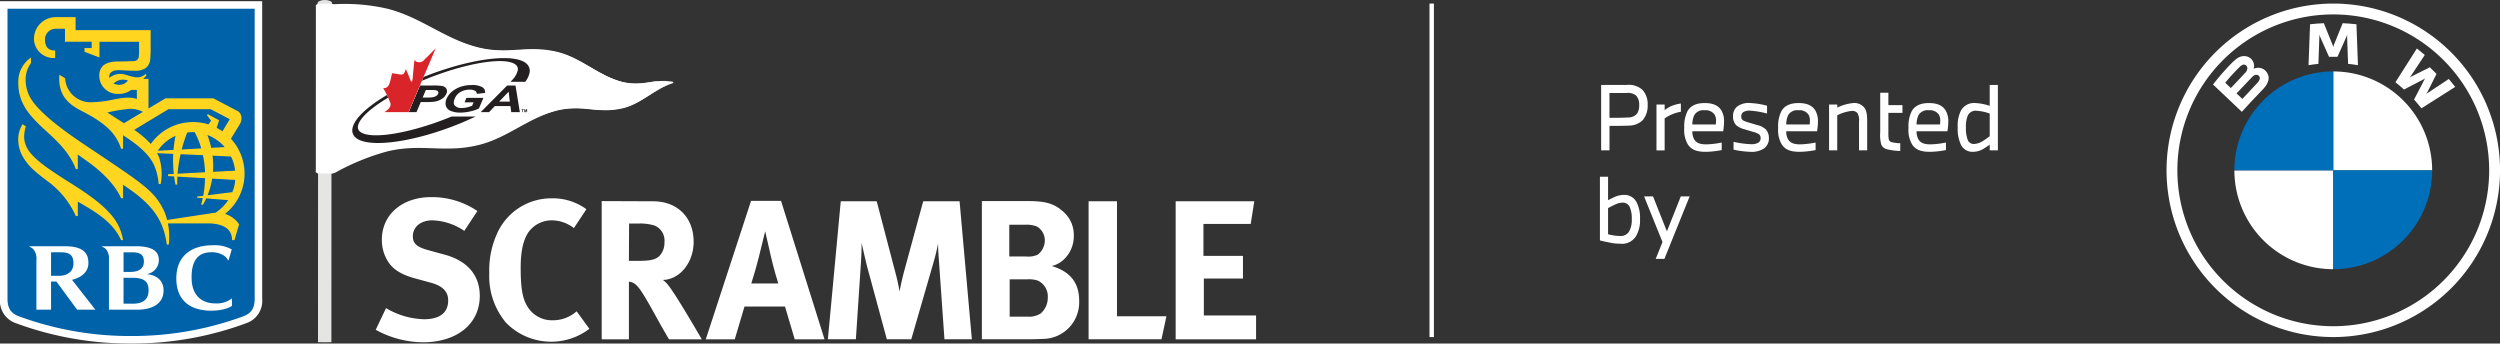 <svg id="RBCSramble_BMW_presentedby_white" xmlns="http://www.w3.org/2000/svg" xmlns:xlink="http://www.w3.org/1999/xlink" width="508.756" height="69.907" viewBox="0 0 508.756 69.907">
  <rect x="0" y="0" width="508.756" height="69.907" fill="#333333" stroke="none"/>
  <defs>
    <clipPath id="clip-path">
      <path id="Path_319" data-name="Path 319" d="M287.312,144.223c.444.011.9.018,1.363.018s.919-.007,1.363-.018l.018-47.954H287.33l-.02,47.954Z" transform="translate(-287.31 -96.27)" fill="none"/>
    </clipPath>
    <linearGradient id="linear-gradient" x1="22.861" y1="1.876" x2="23.14" y2="1.876" gradientUnits="objectBoundingBox">
      <stop offset="0" stop-color="#e5e5e4"/>
      <stop offset="0.05" stop-color="#f2f2f1"/>
      <stop offset="0.12" stop-color="#fbfbfb"/>
      <stop offset="0.2" stop-color="#fff"/>
      <stop offset="0.25" stop-color="#fff"/>
      <stop offset="0.34" stop-color="#f6f6f6"/>
      <stop offset="0.48" stop-color="#dfdfde"/>
      <stop offset="0.65" stop-color="#b9b9b8"/>
      <stop offset="0.7" stop-color="#afafae"/>
      <stop offset="0.77" stop-color="#b4b4b3"/>
      <stop offset="0.87" stop-color="#c5c5c4"/>
      <stop offset="0.98" stop-color="#e0e0df"/>
      <stop offset="1" stop-color="#e5e5e4"/>
    </linearGradient>
    <clipPath id="clip-path-2">
      <path id="Path_320" data-name="Path 320" d="M286.89.664V.858c0,.117.667.212,1.486.212s1.484-.092,1.486-.209v-.2C289.863.3,289.2,0,288.377,0s-1.486.3-1.486.664" transform="translate(-286.89 0)" fill="none"/>
    </clipPath>
    <linearGradient id="linear-gradient-2" x1="22.204" y1="98.273" x2="22.462" y2="98.273" xlink:href="#linear-gradient"/>
    <clipPath id="clip-path-3">
      <rect id="Rectangle_473" data-name="Rectangle 473" width="2.725" height="0.349" fill="none"/>
    </clipPath>
    <linearGradient id="linear-gradient-3" x1="23.029" y1="227.825" x2="23.311" y2="227.825" gradientUnits="objectBoundingBox">
      <stop offset="0" stop-color="#aeaeae"/>
      <stop offset="0.02" stop-color="#b2b1b1"/>
      <stop offset="0.1" stop-color="#bbbab9"/>
      <stop offset="0.2" stop-color="#bfbdbc"/>
      <stop offset="0.25" stop-color="#bfbdbc"/>
      <stop offset="0.36" stop-color="#b6b4b4"/>
      <stop offset="0.53" stop-color="#a09f9e"/>
      <stop offset="0.7" stop-color="#848383"/>
      <stop offset="0.79" stop-color="#8a8989"/>
      <stop offset="0.9" stop-color="#9b9a9a"/>
      <stop offset="1" stop-color="#aeaeae"/>
    </linearGradient>
    <clipPath id="clip-path-4">
      <path id="Path_323" data-name="Path 323" d="M301.426,4.735h-.167l-.009,33.917h.169s.207-.092.273-.126a48.15,48.15,0,0,1,10.417-4.219,32.237,32.237,0,0,1,9.354-.658,32.217,32.217,0,0,0,9.352-.658c6.014-1.468,10.023-5.473,16.034-6.942a19.009,19.009,0,0,1,6.678-.227,18.985,18.985,0,0,0,6.682-.23c3.8-.928,6.406-3.885,10.088-5.02.2-.063.171-.266-.045-.3a14.255,14.255,0,0,0-4.7.119,13.244,13.244,0,0,1-5.342-.016c-5.011-1.223-8.349-4.838-13.361-6.059a25.392,25.392,0,0,0-8.016-.446,25.348,25.348,0,0,1-8.018-.448c-7.011-1.712-11.689-6.1-18.7-7.811a34.159,34.159,0,0,0-8.432-.9c-.757,0-1.507.011-2.257.025" transform="translate(-301.25 -4.71)" fill="none"/>
    </clipPath>
    <linearGradient id="linear-gradient-4" x1="1.39" y1="3.032" x2="1.401" y2="3.032" gradientUnits="objectBoundingBox">
      <stop offset="0" stop-color="#fff"/>
      <stop offset="0" stop-color="#f9f9f9"/>
      <stop offset="0.01" stop-color="#e8e9e9"/>
      <stop offset="0.01" stop-color="#e6e7e7"/>
      <stop offset="0.1" stop-color="#eeefef"/>
      <stop offset="0.2" stop-color="#fff"/>
      <stop offset="0.31" stop-color="#fbfbfb"/>
      <stop offset="0.4" stop-color="#f1f2f2"/>
      <stop offset="0.46" stop-color="#e6e7e7"/>
      <stop offset="0.56" stop-color="#e9eaea"/>
      <stop offset="0.64" stop-color="#f3f3f3"/>
      <stop offset="0.7" stop-color="#fff"/>
      <stop offset="0.78" stop-color="#fbfbfb"/>
      <stop offset="0.84" stop-color="#f1f2f2"/>
      <stop offset="0.88" stop-color="#e6e7e7"/>
      <stop offset="1" stop-color="#fff"/>
    </linearGradient>
    <clipPath id="clip-path-5">
      <path id="Path_326" data-name="Path 326" d="M285.36,38.739l3.748,0,.007-33.917h-3.746Z" transform="translate(-285.36 -4.82)" fill="none"/>
    </clipPath>
    <linearGradient id="linear-gradient-5" x1="19.563" y1="2.989" x2="19.768" y2="2.989" gradientUnits="objectBoundingBox">
      <stop offset="0" stop-color="#fff"/>
      <stop offset="0.05" stop-color="#f3f3f3"/>
      <stop offset="0.11" stop-color="#e9eaea"/>
      <stop offset="0.2" stop-color="#e6e7e7"/>
      <stop offset="0.25" stop-color="#fff"/>
      <stop offset="0.46" stop-color="#f6f6f6"/>
      <stop offset="0.7" stop-color="#e6e7e7"/>
      <stop offset="0.82" stop-color="#ebecec"/>
      <stop offset="0.98" stop-color="#fcfcfc"/>
      <stop offset="1" stop-color="#fff"/>
    </linearGradient>
    <clipPath id="clip-path-6">
      <rect id="Rectangle_477" data-name="Rectangle 477" width="67.866" height="67.866" fill="none"/>
    </clipPath>
  </defs>
  <rect id="Rectangle_469" data-name="Rectangle 469" width="0.901" height="67.866" transform="translate(290.906 0.727)" fill="#fff"/>
  <g id="Group_839" data-name="Group 839" transform="translate(325.586 17.28)">
    <path id="Path_301" data-name="Path 301" d="M1446.68,76.72h5.264a4.114,4.114,0,0,1,3.18,1.043,4.257,4.257,0,0,1,1.025,2.984,4.561,4.561,0,0,1-.989,3.126A4.005,4.005,0,0,1,1452.282,85c-.777.054-2.3.054-3.9.054v4.98h-1.7V76.722Zm1.7,6.694c1.412,0,2.827,0,3.727-.07a2.351,2.351,0,0,0,1.854-.741,2.955,2.955,0,0,0,.459-1.854,2.586,2.586,0,0,0-.635-1.872,2.711,2.711,0,0,0-2-.511h-3.408v5.052Z" transform="translate(-1446.432 -76.72)" fill="#fff"/>
    <path id="Path_302" data-name="Path 302" d="M1496.7,93.722h1.66v1.131a7.855,7.855,0,0,1,1.219-.759,7.975,7.975,0,0,1,2.083-.583v1.678a8.242,8.242,0,0,0-1.838.547,7.507,7.507,0,0,0-1.466.813v6.5h-1.66V93.724Z" transform="translate(-1485.186 -89.728)" fill="#fff"/>
    <path id="Path_303" data-name="Path 303" d="M1521.8,98.126a6.806,6.806,0,0,1,.653-3.356c.566-1.007,1.642-1.66,3.5-1.66s2.827.6,3.392,1.484a4.225,4.225,0,0,1,.547,2.349,12.63,12.63,0,0,1-.175,1.908h-6.271a3.181,3.181,0,0,0,.371,1.642c.441.741,1.182,1.025,2.473,1.025a17.788,17.788,0,0,0,3.126-.372v1.536a18.7,18.7,0,0,1-3.232.354c-2.083,0-3.02-.547-3.673-1.536a5.757,5.757,0,0,1-.707-3.374Zm1.642-.653h4.768a5.79,5.79,0,0,0,.054-.741,2.406,2.406,0,0,0-.282-1.255,2.19,2.19,0,0,0-2.032-.9,2.124,2.124,0,0,0-2.119,1.007A4.551,4.551,0,0,0,1523.442,97.473Z" transform="translate(-1504.633 -89.419)" fill="#fff"/>
    <path id="Path_304" data-name="Path 304" d="M1565.86,95.831a2.47,2.47,0,0,1,.865-2.032,3.974,3.974,0,0,1,2.684-.689,15.691,15.691,0,0,1,3.374.547v1.59a17.257,17.257,0,0,0-3.338-.583,2.435,2.435,0,0,0-1.484.282.984.984,0,0,0-.424.883.849.849,0,0,0,.372.813,4.7,4.7,0,0,0,1.13.423l1.7.511a3.955,3.955,0,0,1,1.784.883,2.616,2.616,0,0,1,.635,1.766,2.5,2.5,0,0,1-.937,2.083,4.527,4.527,0,0,1-2.9.723,18.244,18.244,0,0,1-3.356-.441V101a18.658,18.658,0,0,0,3.462.478,2.834,2.834,0,0,0,1.536-.282,1.042,1.042,0,0,0,.511-.953.96.96,0,0,0-.3-.759,3.925,3.925,0,0,0-1.306-.529l-1.642-.5a4.181,4.181,0,0,1-1.714-.831,2.474,2.474,0,0,1-.653-1.8Z" transform="translate(-1538.769 -89.418)" fill="#fff"/>
    <path id="Path_305" data-name="Path 305" d="M1606.64,98.126a6.8,6.8,0,0,1,.653-3.356c.566-1.007,1.642-1.66,3.5-1.66s2.827.6,3.392,1.484a4.225,4.225,0,0,1,.547,2.349,12.644,12.644,0,0,1-.175,1.908h-6.271a3.18,3.18,0,0,0,.372,1.642c.441.741,1.182,1.025,2.473,1.025a17.791,17.791,0,0,0,3.126-.372v1.536a18.7,18.7,0,0,1-3.232.354c-2.083,0-3.021-.547-3.674-1.536a5.753,5.753,0,0,1-.707-3.374Zm1.642-.653h4.768a6,6,0,0,0,.053-.741,2.4,2.4,0,0,0-.281-1.255,2.19,2.19,0,0,0-2.031-.9,2.125,2.125,0,0,0-2.12,1.007A4.545,4.545,0,0,0,1608.282,97.473Z" transform="translate(-1570.365 -89.419)" fill="#fff"/>
    <path id="Path_306" data-name="Path 306" d="M1654.32,93.412v.617a9.742,9.742,0,0,1,3.214-.919,2.626,2.626,0,0,1,2.189.813c.547.6.689,1.484.689,2.932v5.881h-1.66V96.907a3,3,0,0,0-.318-1.748,1.378,1.378,0,0,0-1.219-.441,8.463,8.463,0,0,0-2.9.883v7.135h-1.66V93.412Z" transform="translate(-1606.02 -89.419)" fill="#fff"/>
    <path id="Path_307" data-name="Path 307" d="M1698.85,83.772h1.66V86.3h2.861v1.572h-2.861v3.867a9.937,9.937,0,0,0,.054,1.378.813.813,0,0,0,.635.723,7.712,7.712,0,0,0,1.73.212v1.572a12.211,12.211,0,0,1-2.721-.354,1.608,1.608,0,0,1-1.165-1.025,7.641,7.641,0,0,1-.194-2.473v-8Z" transform="translate(-1641.806 -82.182)" fill="#fff"/>
    <path id="Path_308" data-name="Path 308" d="M1724.41,98.126a6.8,6.8,0,0,1,.653-3.356c.565-1.007,1.642-1.66,3.5-1.66s2.827.6,3.392,1.484a4.228,4.228,0,0,1,.547,2.349,12.506,12.506,0,0,1-.176,1.908h-6.27a3.186,3.186,0,0,0,.371,1.642c.442.741,1.183,1.025,2.473,1.025a17.8,17.8,0,0,0,3.127-.372v1.536a18.716,18.716,0,0,1-3.232.354c-2.084,0-3.02-.547-3.674-1.536a5.754,5.754,0,0,1-.707-3.374Zm1.641-.653h4.769a5.813,5.813,0,0,0,.054-.741,2.406,2.406,0,0,0-.282-1.255,2.191,2.191,0,0,0-2.032-.9,2.125,2.125,0,0,0-2.119,1.007A4.557,4.557,0,0,0,1726.051,97.473Z" transform="translate(-1661.61 -89.419)" fill="#fff"/>
    <path id="Path_309" data-name="Path 309" d="M1769.531,81.914a3.052,3.052,0,0,1,2.966-1.5,10.668,10.668,0,0,1,2.878.565V76.72h1.66V90.036h-1.66V88.869c-.23.176-.635.459-1.095.741a4.149,4.149,0,0,1-2.261.723,2.6,2.6,0,0,1-2.524-1.484,7.66,7.66,0,0,1-.636-3.462,7.048,7.048,0,0,1,.672-3.48Zm1.342,5.917a1.314,1.314,0,0,0,1.43.9,3.558,3.558,0,0,0,1.73-.635,15.386,15.386,0,0,0,1.342-.937v-4.61a9.629,9.629,0,0,0-2.615-.565,1.762,1.762,0,0,0-1.838.953,5.74,5.74,0,0,0-.387,2.437,6.538,6.538,0,0,0,.336,2.455Z" transform="translate(-1696.048 -76.72)" fill="#fff"/>
    <path id="Path_310" data-name="Path 310" d="M1447.24,159.712v4.768c.194-.106.831-.423,1.219-.6a4.691,4.691,0,0,1,1.943-.477,2.759,2.759,0,0,1,2.6,1.412,6.909,6.909,0,0,1,.74,3.5,6.347,6.347,0,0,1-.813,3.48,3.364,3.364,0,0,1-3.25,1.536,9.771,9.771,0,0,1-2.032-.212c-.864-.16-1.59-.336-2.065-.459V159.71h1.66Zm.971,11.906a8,8,0,0,0,1.412.142,2,2,0,0,0,1.907-.937,4.643,4.643,0,0,0,.529-2.473,5.613,5.613,0,0,0-.424-2.507,1.53,1.53,0,0,0-1.5-.865,3.705,3.705,0,0,0-1.536.423c-.511.23-.989.478-1.36.689v5.315c.265.07.565.142.97.212Z" transform="translate(-1445.58 -141.018)" fill="#fff"/>
    <path id="Path_311" data-name="Path 311" d="M1487.325,177.45l2.827,7.117,2.827-7.117h1.8l-5.14,12.716h-1.766l1.378-3.426-3.743-9.291h1.819Z" transform="translate(-1476.517 -154.763)" fill="#fff"/>
  </g>
  <g id="Group_855" data-name="Group 855" transform="translate(0 0)">
    <g id="Group_844" data-name="Group 844" transform="translate(0 0.25)">
      <g id="Group_840" data-name="Group 840">
        <path id="Path_312" data-name="Path 312" d="M55.21,64.285a4.041,4.041,0,0,1-2.725,4.252,66.2,66.2,0,0,1-23.19,4.095,66.16,66.16,0,0,1-23.19-4.095A4.041,4.041,0,0,1,3.38,64.285V4.5H55.21Z" transform="translate(-2.619 -3.736)" fill="#0062a9"/>
        <path id="Path_313" data-name="Path 313" d="M26.678,70.767A66.832,66.832,0,0,1,3.214,66.622,4.785,4.785,0,0,1,0,61.658V1.11H53.354V61.658a4.787,4.787,0,0,1-3.214,4.964A66.792,66.792,0,0,1,26.678,70.767ZM1.525,2.635V61.656c0,1.878.669,2.937,2.237,3.541a65.3,65.3,0,0,0,22.915,4.043A65.293,65.293,0,0,0,49.591,65.2c1.568-.6,2.237-1.662,2.237-3.541V2.635Z" transform="translate(0 -1.11)" fill="#fff"/>
      </g>
      <g id="Group_843" data-name="Group 843" transform="translate(3.707 3.239)">
        <g id="Group_841" data-name="Group 841">
          <path id="Path_314" data-name="Path 314" d="M27.415,124.391c-7.174-4.48-9.545-6.464-9.746-9.4a7.037,7.037,0,0,1,.351-2.322l-.676-.448a5.942,5.942,0,0,0-.885,3.038,7.137,7.137,0,0,0,1.209,4.009c1.009,1.554,2.07,2.527,4.68,4.487a17.792,17.792,0,0,1,5.842,7.16h.4v-2.928c3.8,2.16,7.16,4.191,8.809,7.822h.4c-.646-3.764-2.775-6.662-10.385-11.415Z" transform="translate(-16.46 -90.434)" fill="#ffd520"/>
          <path id="Path_315" data-name="Path 315" d="M60.535,60.867h-.486c0-2.678-2.455-3.408-5.027-3.408H46.986a13.515,13.515,0,0,1,.178,4.324h-.4c-.746-6.018-4.146-9-8.9-12.189v2.739h-.4c-1.261-2.824-4.041-5.478-6.669-7.358h0c-.7-.5-1.423-1.018-2.14-1.527V46.4h-.4c-1.115-2.93-3.137-5.115-6.023-7.719-3.115-2.806-4.374-4.484-5.1-6.415a9.066,9.066,0,0,1-.583-3.4,5.861,5.861,0,0,1,2.579-5.146v1.113a5.626,5.626,0,0,0-1.092,3.374,7.59,7.59,0,0,0,.829,3.451C20.618,35,26.528,39.1,30.28,41.617c11.671,7.827,14,9.194,15.939,13.349a10.288,10.288,0,0,1,.61,1.806c1.687-.261,7.8-1.191,8.93-1.369.216-.034.667-.092.9-.106a8.818,8.818,0,0,0,2.6-2.574l-4.473-.347a13.393,13.393,0,0,1-.662,1.291h-.363q.182-.682.32-1.345l-1.142-.083V52l1.239-.153a22.114,22.114,0,0,0,.372-3.581l-5.635-.32q-.047.868-.016,1.626h-.36q-.179-.845-.286-1.667l-1.234-.07v-.376l1.173-.063a25.558,25.558,0,0,1-.115-4.079l-3.3-.151a6.792,6.792,0,0,1,.43.9,10.836,10.836,0,0,1,.306,5.39h-.4a12.054,12.054,0,0,0-.869-3.687c-.912-2.149-2.957-4.045-6.383-6.248v2.746h-.4c-1.14-3.608-3.978-5.613-8.2-7.779-3.48-1.786-4.563-3.939-4.367-7.273l1.176.7a5.185,5.185,0,0,0,5.2,4.9,21.788,21.788,0,0,0,4.194-.473c1.928-.39,3.714-.723,5.205-.194V30.3H39.51a4,4,0,0,1-2.516.8,3.7,3.7,0,0,1-3.973-3.669c0-2.523,2.135-2.923,3.874-2.923.928,0,2.475-.034,3-.065a1.312,1.312,0,0,0,.869-.268,1.083,1.083,0,0,0,.3-.651,7,7,0,0,0,.054-1.173V20.506H33.066V23.7l-3.047-1.16v-.764h1.459V20.5H26.046V17.855H24.192a2.174,2.174,0,0,0-2.212,2.038c-.077,1.288.5,2.374,1.829,2.374h.239V23.81H23.81a3.982,3.982,0,0,1-4.077-4.065,4.444,4.444,0,0,1,4.545-4.255h3.928v2.649H43.481v3.914c0,.66-.036,1.545-.1,2.106a2.41,2.41,0,0,1-.962,1.73,3.8,3.8,0,0,1-2.306.5c-.372,0-1.455-.016-2.752-.1-1.741-.108-2.234.561-2.3,1.185a1.673,1.673,0,0,0,0,.383,3.529,3.529,0,0,1,3.279-.664c2.3.725,2.962.791,4.162-.153l.122.27a3,3,0,0,1-.7.743h1.113v6.032L46.5,32.013h9.728l4.788,2.5a1.566,1.566,0,0,1,.926,1.25,2.289,2.289,0,0,1-.273,1.432c-.142.236-1.261,2.068-1.851,3.045a10.453,10.453,0,0,1-1.2,15.289,5.329,5.329,0,0,1,2.86,2.122l-.944,3.212ZM38.846,28.384A2.781,2.781,0,0,0,35.931,29a2.782,2.782,0,0,0,1.4.245A2.093,2.093,0,0,0,38.846,28.384Zm-.791,8.689L41.9,34.767a5.831,5.831,0,0,0-2.583-.628,33.075,33.075,0,0,0-4.649.757c.484.331,2.2,1.43,3.383,2.178Zm17.189.243.534-.748-.827-1.1.137-.243,2.324,1.255-.507,1.536a9.868,9.868,0,0,1,1.178.712l1.5-2.469L55.7,34.225H47.1l-6.971,4.2A18.457,18.457,0,0,1,43.506,41.3a10.453,10.453,0,0,1,8.4-4.453,10.7,10.7,0,0,1,3.338.468Zm-.7,9.741a20,20,0,0,0-.421-3.469l-4.552-.207a28.293,28.293,0,0,0-.615,3.971Zm1.532-3.378a16.722,16.722,0,0,1,.086,3.293l4.509-.239a8.7,8.7,0,0,0-.842-2.881Zm-2.3-1.477a16.066,16.066,0,0,0-1.329-3.293c-.189-.011-.378-.016-.572-.016a8.692,8.692,0,0,0-.944.074A28.514,28.514,0,0,0,49.8,42.423l3.973-.221Zm1.252-2.732a19.427,19.427,0,0,1,.775,2.619l2.757-.151A8.861,8.861,0,0,0,55.031,39.47ZM60.1,51.1a7.418,7.418,0,0,0,.588-2.489L56,48.346a16.2,16.2,0,0,1-.932,3.39l5.034-.633ZM48.544,39.653a8.425,8.425,0,0,0-3.617,3.029l3.207-.169a21.024,21.024,0,0,1,.41-2.863Z" transform="translate(-16.528 -15.49)" fill="#ffd520"/>
        </g>
        <g id="Group_842" data-name="Group 842" transform="translate(2.293 46.426)">
          <path id="Path_316" data-name="Path 316" d="M101.228,228.168a2.893,2.893,0,0,0,2.556-2.768c0-1.387-.59-2.91-4.669-2.91H92.23v.11a2.013,2.013,0,0,1,.752.446,2.814,2.814,0,0,1,.644,2.045V235.4h5.705c3.137,0,5.41-1.2,5.41-3.939,0-2.23-1.734-3.178-3.516-3.3Zm-2.937-4.446c1.46,0,2.45.315,2.45,1.876,0,1.662-1.327,2.119-2.84,2.119H96.6v-3.993h1.694Zm.146,10.46H96.595v-5.27h1.757c2.414,0,3.34.718,3.34,2.529C101.692,233.4,100.482,234.182,98.437,234.182Z" transform="translate(-77.457 -222.294)" fill="#fff"/>
          <path id="Path_317" data-name="Path 317" d="M36.332,235.418h3.716l-4.75-6.07c1.9-.509,3.329-1.55,3.329-3.442,0-2.221-1.329-3.4-4.806-3.4H26.64v.11a2.231,2.231,0,0,1,.755.455,3.053,3.053,0,0,1,.653,2.275v10.068H31.03v-5.723h1.088l4.212,5.723Zm-5.3-11.68h2.009c1.673,0,2.545.489,2.545,2.266,0,1.586-1.142,2.523-2.973,2.523H31.032v-4.791Z" transform="translate(-26.64 -222.31)" fill="#fff"/>
          <path id="Path_318" data-name="Path 318" d="M168.772,223.586a2.446,2.446,0,0,1,1.045,1.05c.038.043.124.029.124.029l.649-2.207a7.163,7.163,0,0,0-3.939-.838c-4.2,0-7.34,2.115-7.34,6.741,0,5.214,3.743,6.565,7.043,6.565,3.07,0,4.275-.975,4.275-.975v-1.516a5.157,5.157,0,0,1-3.41,1.014c-1.921,0-4.739-.876-4.8-5.162-.056-3.955,1.669-5.246,3.98-5.246a4.421,4.421,0,0,1,2.372.547Z" transform="translate(-129.429 -221.62)" fill="#fff"/>
        </g>
      </g>
    </g>
    <g id="Group_854" data-name="Group 854" transform="translate(64.271)">
      <g id="Group_845" data-name="Group 845" transform="translate(0.44 21.683)" clip-path="url(#clip-path)">
        <rect id="Rectangle_470" data-name="Rectangle 470" width="2.752" height="47.972" transform="translate(-0.002 0)" fill="url(#linear-gradient)"/>
      </g>
      <g id="Group_846" data-name="Group 846" transform="translate(0.345)" clip-path="url(#clip-path-2)">
        <rect id="Rectangle_471" data-name="Rectangle 471" width="2.973" height="1.072" transform="translate(0 0)" fill="url(#linear-gradient-2)"/>
      </g>
      <g id="Group_847" data-name="Group 847" transform="translate(0.462 21.685)" clip-path="url(#clip-path-3)">
        <rect id="Rectangle_472" data-name="Rectangle 472" width="2.725" height="0.349" transform="translate(-0.002)" fill="url(#linear-gradient-3)"/>
      </g>
      <g id="Group_848" data-name="Group 848" transform="translate(3.228 0.832)">
        <path id="Path_321" data-name="Path 321" d="M369.088,75.07c-3.683,1.063-6.284,4-10.088,4.849-5.011,1.119-8.352-.973-13.361.151-6.014,1.345-10.023,5.3-16.034,6.649-7.014,1.57-11.689-.678-18.705.89a46.558,46.558,0,0,0-10.428,4.016,1.311,1.311,0,0,1-.428.124l-.214.027-.14,1.682h.14a1.834,1.834,0,0,0,.655-.2A47.427,47.427,0,0,1,310.9,89c7.016-1.734,11.692.4,18.705-1.331,6.014-1.487,10.023-5.543,16.036-7.029,5.011-1.239,8.349.775,13.361-.464,3.8-.939,6.406-3.937,10.088-5.083v-.016Z" transform="translate(-299.69 -58.994)" fill="#fff"/>
        <path id="Path_322" data-name="Path 322" d="M369.548,19.48c-3.658-.649-6.255,1.038-10.041.1-5.011-1.241-8.349-4.905-13.361-6.147-6.011-1.489-10.02.586-16.032-.905-7.014-1.737-11.689-6.187-18.7-7.924a38.879,38.879,0,0,0-10.689-.887h-.383V5.352s.387,0,.4-.007a38.77,38.77,0,0,1,10.673.642c7.014,1.572,11.692,5.912,18.7,7.482,6.014,1.349,10.023-.818,16.034.529,5.011,1.122,8.349,4.71,13.361,5.831,3.788.849,6.385-.9,10.043-.338v-.014Z" transform="translate(-300.194 -3.692)" fill="#fff"/>
      </g>
      <g id="Group_849" data-name="Group 849" transform="translate(3.579 1.061)" clip-path="url(#clip-path-4)">
        <rect id="Rectangle_474" data-name="Rectangle 474" width="69.26" height="33.956" transform="translate(-0.002 -0.005)" fill="url(#linear-gradient-4)"/>
      </g>
      <g id="Group_850" data-name="Group 850" transform="translate(0 0.795)">
        <path id="Path_324" data-name="Path 324" d="M289.03,3.7l-.151-.1a.517.517,0,0,0-.268-.072h-2.7a.511.511,0,0,0-.268.072l-.153.1c-.065.038-.1.079-.1.119,0,.236-.144.428,1.241.43s2.5-.191,2.5-.428c0-.041-.038-.081-.1-.119" transform="translate(-285.376 -3.53)" fill="#fff"/>
        <path id="Path_325" data-name="Path 325" d="M285.462,154.06l.151.1a.518.518,0,0,0,.268.074h2.7a.511.511,0,0,0,.27-.072l.151-.1c.065-.036.1-.077.1-.119,0-.236-1.122-.428-2.507-.43s-1.241.194-1.239.43c0,.041.036.083.1.119" transform="translate(-285.357 -119.73)" fill="#fff"/>
      </g>
      <g id="Group_851" data-name="Group 851" transform="translate(0.001 1.086)" clip-path="url(#clip-path-5)">
        <rect id="Rectangle_475" data-name="Rectangle 475" width="3.759" height="33.919" transform="translate(-0.002)" fill="url(#linear-gradient-5)"/>
      </g>
      <g id="Group_852" data-name="Group 852" transform="translate(7.421 9.829)">
        <path id="Path_327" data-name="Path 327" d="M353.743,53.612c-2.041-1.8-8.572-1.374-16.259,1.065A58.258,58.258,0,0,0,324.49,60.54c-3.635,2.284-5.818,4.5-6.14,6.23a1.92,1.92,0,0,0,.635,1.905c2.038,1.8,8.572,1.374,16.259-1.065a63.458,63.458,0,0,0,7.388-2.856l.8-.36h-4.917l-.036.014c-1.194.491-2.417.953-3.637,1.372-7.09,2.435-13.239,3.131-14.953,1.694a1.15,1.15,0,0,1-.423-1.14c.444-2.858,8.133-7.7,17.14-10.788,7.092-2.435,13.241-3.128,14.955-1.694a1.157,1.157,0,0,1,.421,1.14,4.248,4.248,0,0,1-1.193,2.023l-.291.318H353.5l.059-.079a4.425,4.425,0,0,0,.813-1.725,1.933,1.933,0,0,0-.633-1.912" transform="translate(-318.306 -50.509)" fill="#231f20"/>
        <path id="Path_328" data-name="Path 328" d="M371.666,80.634h1.047a14.752,14.752,0,0,0,1.7-.077,4.249,4.249,0,0,0,.942-.257,3.3,3.3,0,0,0,.9-.536,2.157,2.157,0,0,0,.622-.838,1.049,1.049,0,0,0-.014-1.056,1.378,1.378,0,0,0-.919-.532,12.9,12.9,0,0,0-1.869-.079H371.5l-2.3,5.421h1.6l.867-2.045m2.948-2.428a.845.845,0,0,1,.543.243.423.423,0,0,1,.047.486.982.982,0,0,1-.36.423,1.743,1.743,0,0,1-.612.266,6.439,6.439,0,0,1-1.3.086h-.878l.651-1.538h.777a10.824,10.824,0,0,1,1.137.036" transform="translate(-357.737 -69.688)" fill="#231f20"/>
        <path id="Path_329" data-name="Path 329" d="M408.249,80.353h-1.836l.387-.914h3.457l-.917,2.16a7.542,7.542,0,0,1-1.7.586,8.962,8.962,0,0,1-2.047.255,4.878,4.878,0,0,1-2.023-.358,1.6,1.6,0,0,1-.957-1.02,2.137,2.137,0,0,1,.146-1.444,3.929,3.929,0,0,1,1.156-1.5,5.618,5.618,0,0,1,1.95-1.011,6.845,6.845,0,0,1,2.016-.27,4.049,4.049,0,0,1,2.131.423,1.169,1.169,0,0,1,.577,1.171l-1.68.2A.716.716,0,0,0,408.54,78a2.006,2.006,0,0,0-1.061-.23,3.759,3.759,0,0,0-1.863.455,2.711,2.711,0,0,0-1.191,1.349c-.273.644-.266,1.126.014,1.45a1.842,1.842,0,0,0,1.444.482,4.671,4.671,0,0,0,1.065-.133,6.327,6.327,0,0,0,1.009-.329l.293-.689" transform="translate(-383.57 -69.355)" fill="#231f20"/>
        <path id="Path_330" data-name="Path 330" d="M439.7,77.25l-5.388,5.421h1.7l1.178-1.232h3.173l.171,1.234h1.746l-.885-5.421h-1.7Zm.3,1.264.243,2.011h-2.169l1.924-2.011Z" transform="translate(-408.183 -69.68)" fill="#231f20"/>
        <path id="Path_331" data-name="Path 331" d="M356.884,43.64c-1.038,1.063-1.559,1.6-2.3,2.309a1.292,1.292,0,0,1-2.034.072c-.146,1.468-.239,2.478-.329,3.464s-.232,1.32-.554.441-.723-1.707-.86-2.072c-.315,1-.448,1.214-1.237,1.1-.669-.1-.89-.144-1.577-.257a18.694,18.694,0,0,1-.468,1.964c-.2.635-.538,1.146-1.336,1.077a17.648,17.648,0,0,1,1.5,3.115c.076.511-.11,1.038-1.232,1.779h4.91l5.52-12.989" transform="translate(-339.91 -43.64)" fill="#fff"/>
        <path id="Path_332" data-name="Path 332" d="M356.884,43.64c-1.038,1.063-1.559,1.6-2.3,2.309a1.292,1.292,0,0,1-2.034.072c-.146,1.468-.239,2.478-.329,3.464s-.232,1.32-.554.441-.723-1.707-.86-2.072c-.315,1-.448,1.214-1.237,1.1-.669-.1-.89-.144-1.577-.257a18.694,18.694,0,0,1-.468,1.964c-.2.635-.538,1.146-1.336,1.077a17.648,17.648,0,0,1,1.5,3.115c.076.511-.11,1.038-1.232,1.779h4.91l5.52-12.989Z" transform="translate(-339.91 -43.64)" fill="#d92429"/>
        <path id="Path_333" data-name="Path 333" d="M471.39,99.284v-.5h-.18v-.1h.482v.1l-.18,0v.5Z" transform="translate(-436.772 -86.283)" fill="#231f20"/>
        <path id="Path_334" data-name="Path 334" d="M473.68,99.284v-.6l.185,0,.108.41.11-.412.182,0v.6h-.11l0-.475-.122.475h-.117l-.117-.475,0,.475Z" transform="translate(-438.685 -86.283)" fill="#231f20"/>
      </g>
      <path id="Path_335" data-name="Path 335" d="M360.154,180.921l-2.667,4.041a12.1,12.1,0,0,0-6.547-2.142c-2.3,0-3.921,1.333-3.921,3.232,0,1.455.768,2.182,3.113,2.829l3.394.93c4.606,1.252,7.113,4.2,7.113,8.365,0,5.7-4.608,9.457-11.6,9.457a20.116,20.116,0,0,1-9.579-2.545l2.1-4.406a15.933,15.933,0,0,0,7.719,2.264c3.232,0,4.93-1.333,4.93-3.84,0-1.818-1.171-2.991-3.678-3.637l-3.113-.849c-2.788-.768-4.527-1.858-5.536-3.556a8.108,8.108,0,0,1-1.171-4.284c0-5.133,4.122-8.689,10.063-8.689a16.5,16.5,0,0,1,9.376,2.829Z" transform="translate(-327.274 -137.979)" fill="#fff"/>
      <path id="Path_336" data-name="Path 336" d="M461.854,181.4l-2.545,3.84a7.41,7.41,0,0,0-4.487-1.577,5.818,5.818,0,0,0-4.768,2.426c-1.09,1.617-1.577,3.962-1.577,7.234,0,3.84.324,5.982,1.171,7.518A5.838,5.838,0,0,0,455.063,204a7.265,7.265,0,0,0,4.243-1.374c.162-.122.363-.284.565-.444l2.586,3.556a12.833,12.833,0,0,1-16.973-1.254,14.652,14.652,0,0,1-3.394-10.063,18,18,0,0,1,1.9-8.73,12.068,12.068,0,0,1,10.75-6.507,11.484,11.484,0,0,1,7.113,2.223Z" transform="translate(-406.789 -138.824)" fill="#fff"/>
      <path id="Path_337" data-name="Path 337" d="M543.65,181.69l10.466.041c4.971,0,8.246,3.313,8.246,8.246,0,4.2-2.788,7.678-6.264,7.759a5.332,5.332,0,0,1,1.171,1.171c1.617,2.02,6.75,10.912,6.75,10.912h-6.669c-1.09-1.858-1.536-2.626-2.626-4.608-2.788-5.052-3.678-6.385-4.646-6.87a2.34,2.34,0,0,0-.89-.243v11.721h-5.536V181.69Zm5.577,4.565-.04,7.6h1.9c2.426,0,3.475-.243,4.243-.93a3.836,3.836,0,0,0,1.09-2.829,3.319,3.319,0,0,0-2.02-3.435,10.165,10.165,0,0,0-3.194-.405h-1.98Z" transform="translate(-485.475 -140.768)" fill="#fff"/>
      <path id="Path_338" data-name="Path 338" d="M646.914,181.51h6.1l8.851,28.169H655.8l-1.98-6.669h-8.243l-1.98,6.669h-5.9l9.214-28.169Zm.04,16.811h5.5s-.93-2.951-1.536-5.658c-.284-1.293-1.131-4.971-1.131-4.971s-.808,3.313-1.333,5.414C647.925,195.127,647.56,196.461,646.955,198.321Z" transform="translate(-558.342 -140.629)" fill="#fff"/>
      <path id="Path_339" data-name="Path 339" d="M750.636,181.86h7.315l3.678,14.063a42.6,42.6,0,0,1,.971,4.284c.284-1.455.565-2.748,1.011-4.405l3.8-13.942h7.4l2.5,28.088h-5.577l-1.052-14.993c-.122-1.779-.243-2.991-.243-4.487-.324,1.617-.525,2.426-1.011,4.122l-4.446,15.358h-4.971l-4-14.75c-.363-1.374-1.131-4.89-1.131-4.89,0,1.658-.081,3.232-.2,4.971l-.971,14.669h-5.7l2.626-28.088Z" transform="translate(-643.807 -140.9)" fill="#fff"/>
      <path id="Path_340" data-name="Path 340" d="M887.15,181.682h9.5c3.435,0,5.214.525,6.91,2.02a6.275,6.275,0,0,1,2.3,5.011,6.522,6.522,0,0,1-1.9,4.728,5.368,5.368,0,0,1-2.586,1.455c3.759,1.131,5.577,3.394,5.577,7.072a7.439,7.439,0,0,1-7.356,7.759c-.889.041-2.061.081-3.6.081H887.15V181.68Zm5.577,4.809v6.466h3.354a4.76,4.76,0,0,0,2.426-.363,3.66,3.66,0,0,0,1.455-2.91,3.259,3.259,0,0,0-1.617-2.829,5.65,5.65,0,0,0-2.344-.363h-3.273Zm.081,11.113v7.6h3.678a4.435,4.435,0,0,0,2.626-.646,4.238,4.238,0,0,0,1.455-3.273,3.55,3.55,0,0,0-2.061-3.435,5.805,5.805,0,0,0-2.183-.243Z" transform="translate(-751.609 -140.76)" fill="#fff"/>
      <g id="Group_853" data-name="Group 853" transform="translate(157.26 40.958)">
        <path id="Path_341" data-name="Path 341" d="M983.58,181.852h5.78v23.4h10.063l-1.011,4.687H983.58V181.85Z" transform="translate(-983.58 -181.85)" fill="#fff"/>
        <path id="Path_342" data-name="Path 342" d="M1062.25,181.86h16l-.727,4.608h-9.619v6.507h8.043v4.608h-7.962V205.1h10.628v4.849H1062.25V181.862Z" transform="translate(-1044.531 -181.858)" fill="#fff"/>
      </g>
    </g>
  </g>
  <g id="BMW_White-Colour_CMYK" transform="translate(440.89 0.727)">
    <g id="Group_857" data-name="Group 857" clip-path="url(#clip-path-6)">
      <g id="Group_856" data-name="Group 856" clip-path="url(#clip-path-6)">
        <path id="Path_343" data-name="Path 343" d="M1991.463,3.23A33.933,33.933,0,1,0,2025.4,37.163,33.932,33.932,0,0,0,1991.463,3.23m31.726,33.933a31.726,31.726,0,1,1-31.726-31.726,31.726,31.726,0,0,1,31.726,31.726" transform="translate(-1957.527 -3.23)" fill="#fff"/>
        <path id="Path_344" data-name="Path 344" d="M2168.145,54.24c.459.5,1.124,1.293,1.5,1.777l6.872-4.363c-.342-.448-.889-1.131-1.3-1.61l-4.352,2.878-.3.257.223-.324,1.921-3.836-1.358-1.358-3.836,1.921-.325.221.257-.3,2.879-4.349c-.507-.43-.994-.827-1.615-1.306l-4.363,6.867c.552.426,1.282,1.05,1.746,1.475l4.106-2.131.263-.194-.194.264-2.129,4.11Z" transform="translate(-2117.765 -34.701)" fill="#fff"/>
        <path id="Path_345" data-name="Path 345" d="M2091.736,27.795l1.876-4.205.118-.372-.034.39.2,5.619c.658.063,1.338.153,2.009.266l-.307-8.324c-.939-.1-1.872-.178-2.806-.218l-1.85,4.59-.065.34-.065-.34-1.849-4.59c-.935.041-1.867.115-2.806.218l-.306,8.324c.671-.11,1.351-.2,2.008-.266l.2-5.619-.034-.39.12.372,1.876,4.205h1.709Z" transform="translate(-2056.946 -16.959)" fill="#fff"/>
        <path id="Path_346" data-name="Path 346" d="M2009.693,57.483c1.086-1.144,1.7-2.464.613-3.725a2.11,2.11,0,0,0-2.406-.5l-.082.032.028-.072a1.988,1.988,0,0,0-.685-2.079,2.05,2.05,0,0,0-1.518-.423c-1.018.1-1.8.8-3.94,3.18-.644.718-1.58,1.851-2.143,2.586l5.862,5.563c1.948-2.153,2.741-2.955,4.271-4.568m-7.649-1.356a36.876,36.876,0,0,1,3.005-3.275,1.567,1.567,0,0,1,.612-.392.725.725,0,0,1,.872.563,1.3,1.3,0,0,1-.437,1.086c-.624.7-2.915,3.1-2.915,3.1l-1.14-1.081m2.3,2.176s2.233-2.358,2.958-3.113a2.707,2.707,0,0,1,.675-.579.763.763,0,0,1,.789.016.694.694,0,0,1,.3.734,2.188,2.188,0,0,1-.576.9c-.308.329-2.953,3.16-2.957,3.164l-1.187-1.126Z" transform="translate(-1990.091 -40.014)" fill="#fff"/>
        <path id="Path_347" data-name="Path 347" d="M2128.312,84.672h-20.123V64.55a20.112,20.112,0,0,1,20.123,20.122" transform="translate(-2074.254 -50.739)" fill="#fff"/>
        <path id="Path_348" data-name="Path 348" d="M2038.971,153.89v20.122a20.111,20.111,0,0,1-20.121-20.122Z" transform="translate(-2005.036 -119.957)" fill="#fff"/>
        <path id="Path_349" data-name="Path 349" d="M2038.971,64.55V84.672H2018.85a20.112,20.112,0,0,1,20.121-20.122" transform="translate(-2005.036 -50.739)" fill="#006fba"/>
        <path id="Path_350" data-name="Path 350" d="M2128.312,153.89a20.113,20.113,0,0,1-20.123,20.122V153.89Z" transform="translate(-2074.254 -119.957)" fill="#006fba"/>
      </g>
    </g>
  </g>
</svg>
